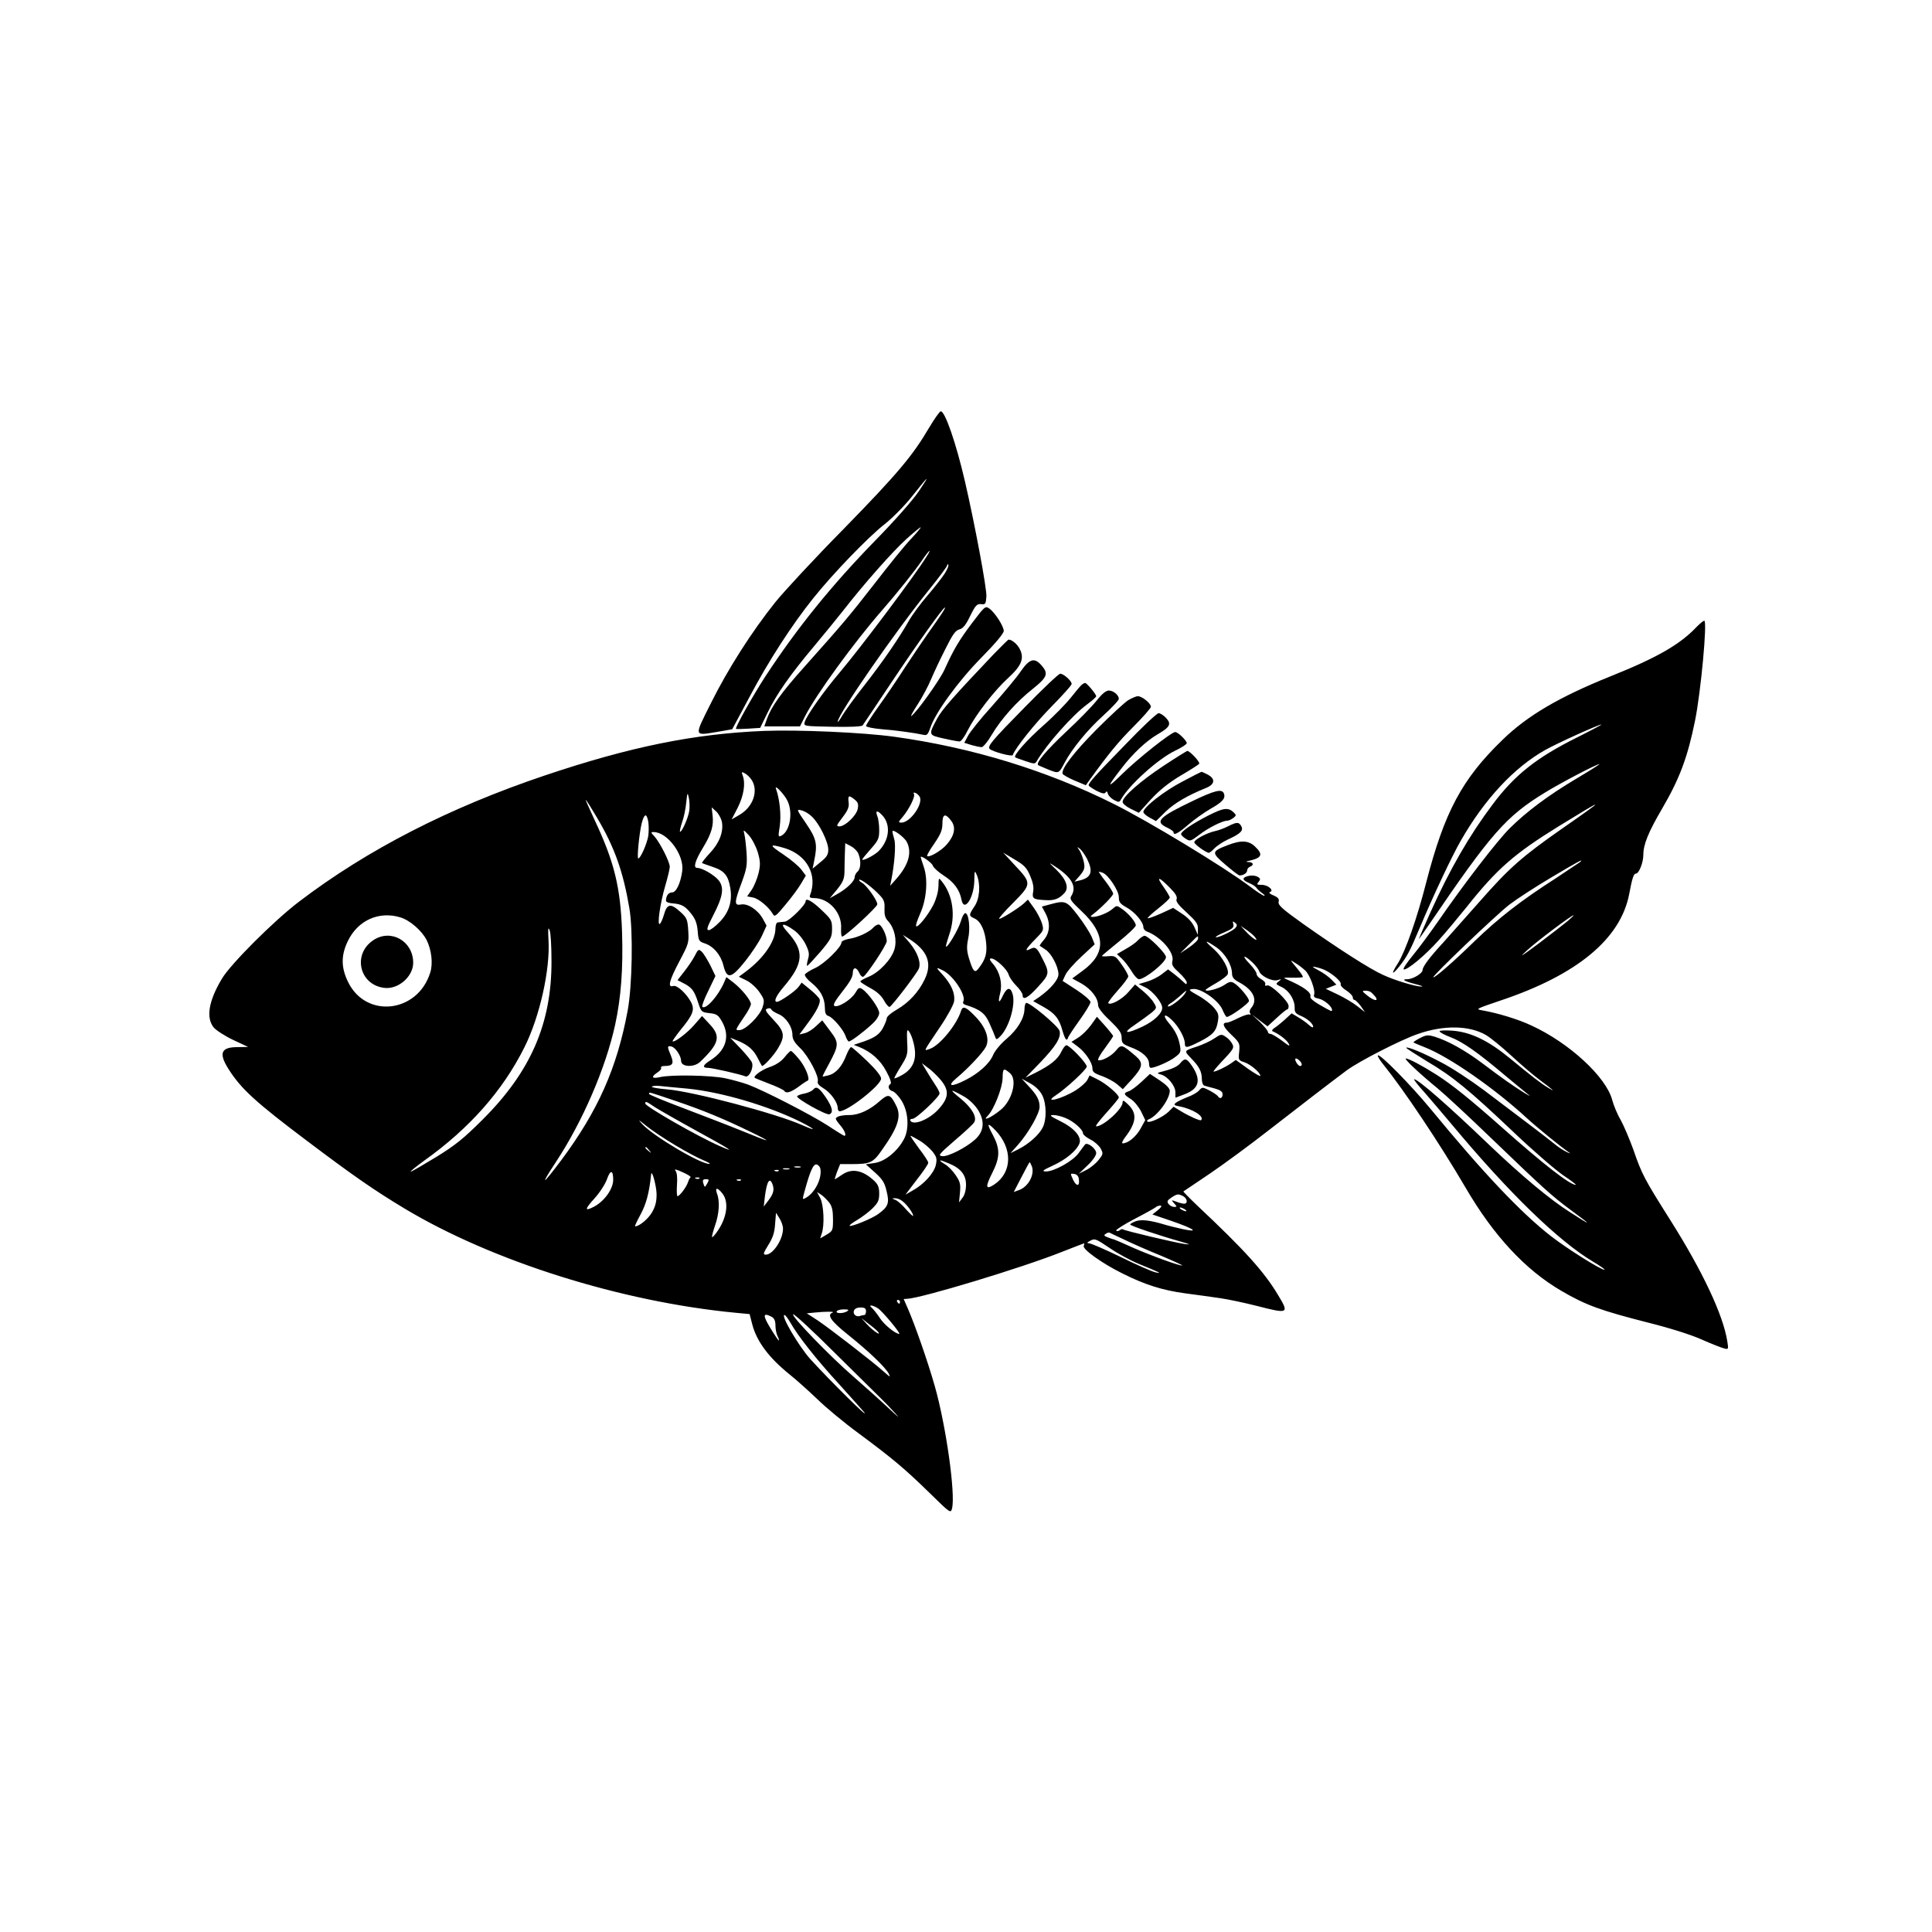 <?xml version="1.0" standalone="no"?>
<!DOCTYPE svg PUBLIC "-//W3C//DTD SVG 20010904//EN"
 "http://www.w3.org/TR/2001/REC-SVG-20010904/DTD/svg10.dtd">
<svg version="1.0" xmlns="http://www.w3.org/2000/svg"
 width="1024pt" height="1024pt" viewBox="0 0 1024 1024"
 preserveAspectRatio="xMidYMid meet">
<g transform="translate(0,1024) scale(0.1,-0.1)"
fill="#000000" stroke="none">
<path d="M4925 7974 c-88 -150 -167 -244 -452 -536 -154 -156 -317 -332 -363
-389 -125 -156 -252 -355 -341 -534 -92 -184 -94 -175 39 -153 l73 13 91 170
c101 191 225 383 339 525 103 129 288 321 378 392 41 32 106 98 144 146 93
117 100 122 36 27 -31 -46 -128 -156 -230 -260 -231 -237 -414 -463 -583 -721
-65 -100 -162 -273 -155 -277 2 -2 32 -1 66 1 l62 4 40 82 c47 97 118 199 250
356 53 63 121 147 151 185 109 140 261 312 334 378 42 38 76 65 76 62 0 -4
-24 -32 -53 -63 -30 -31 -115 -136 -189 -232 -137 -176 -168 -213 -377 -447
-121 -135 -173 -209 -196 -273 l-14 -40 94 0 95 0 26 52 c58 115 262 395 409
563 81 93 174 209 214 268 34 50 53 66 24 20 -67 -108 -350 -484 -463 -618
-85 -100 -175 -228 -185 -262 -6 -22 -5 -22 146 -25 94 -2 156 1 161 7 4 6 69
102 144 215 136 204 282 410 292 410 6 0 -18 -37 -88 -135 -31 -44 -87 -127
-125 -185 -37 -58 -98 -148 -136 -201 -38 -53 -69 -101 -69 -107 0 -5 37 -13
83 -17 76 -6 172 -19 223 -30 17 -4 23 3 35 38 26 79 147 246 271 372 75 76
118 128 118 141 0 25 -47 98 -77 119 -21 14 -24 11 -90 -76 -70 -93 -98 -140
-146 -246 -24 -55 -151 -232 -177 -248 -6 -4 9 24 34 62 24 37 56 97 71 133
15 36 49 108 76 161 38 76 53 98 74 103 19 5 34 23 57 71 28 57 36 65 58 63
23 -3 25 1 28 40 3 41 -62 387 -114 612 -47 202 -105 370 -128 370 -6 -1 -33
-39 -61 -86z m84 -771 c-13 -21 -54 -74 -91 -117 -38 -44 -83 -105 -100 -135
-52 -92 -140 -220 -238 -345 -51 -65 -103 -137 -116 -159 -13 -23 -24 -37 -24
-32 0 37 306 479 488 704 51 63 92 119 92 124 0 6 3 8 6 4 4 -3 -4 -23 -17
-44z"/>
<path d="M8994 6919 c-88 -94 -209 -164 -459 -264 -273 -110 -441 -209 -572
-337 -214 -207 -307 -381 -404 -756 -48 -189 -110 -364 -150 -428 -37 -57 -33
-67 8 -16 39 50 55 78 107 202 68 163 174 388 219 465 126 220 282 387 447
480 62 35 283 135 298 135 4 0 -54 -31 -128 -68 -215 -107 -331 -198 -449
-356 -124 -165 -226 -342 -331 -575 -33 -74 -60 -136 -60 -138 0 -2 25 34 56
79 328 482 406 571 614 698 83 51 272 150 287 150 4 0 -51 -35 -122 -77 -151
-90 -264 -175 -352 -262 -67 -66 -249 -303 -377 -489 -43 -62 -104 -145 -137
-185 -32 -39 -55 -73 -49 -75 17 -6 115 75 185 154 39 43 105 123 148 176 161
203 253 283 489 429 252 155 256 153 20 -11 -216 -151 -282 -209 -442 -391
-74 -84 -160 -180 -190 -214 -73 -79 -110 -129 -110 -146 0 -18 -51 -49 -81
-49 -34 0 -15 -11 43 -26 29 -7 44 -13 33 -13 -29 -1 -141 32 -205 62 -68 30
-242 142 -423 270 -112 80 -134 100 -130 117 4 15 -2 23 -27 34 -20 8 -27 15
-19 18 24 8 -10 38 -43 38 -27 0 -29 2 -17 16 10 13 10 17 -2 25 -16 10 -41
11 -63 3 -24 -9 -19 -20 14 -34 17 -7 34 -18 38 -24 4 -7 18 -20 32 -30 14
-10 17 -16 7 -13 -9 4 -42 25 -73 49 -134 101 -534 344 -723 438 -355 177
-749 298 -1161 355 -165 23 -510 38 -690 31 -371 -15 -710 -84 -1162 -236
-508 -171 -942 -394 -1303 -669 -133 -101 -361 -329 -408 -407 -71 -118 -86
-207 -45 -259 12 -15 58 -45 102 -66 l81 -38 -56 -1 c-88 0 -101 -32 -48 -116
67 -106 144 -176 419 -383 243 -183 349 -257 515 -357 465 -279 1148 -494
1754 -552 l74 -7 14 -54 c23 -90 88 -177 197 -265 34 -27 100 -86 147 -131 47
-46 146 -128 220 -182 178 -132 243 -186 376 -316 110 -108 112 -109 119 -82
19 77 -32 440 -92 650 -37 130 -103 318 -140 404 -13 29 -24 54 -24 55 0 1 8
2 18 2 75 3 608 164 821 249 63 25 116 45 117 45 2 0 1 -6 -2 -14 -7 -17 97
-92 202 -144 121 -61 212 -90 336 -107 62 -8 147 -20 188 -26 41 -6 126 -24
189 -40 171 -44 175 -42 115 57 -74 124 -177 238 -427 473 -43 41 -76 75 -75
76 2 1 64 43 138 93 74 50 214 153 310 228 198 154 335 259 418 321 65 48 289
163 378 193 137 48 273 45 360 -6 23 -13 84 -63 135 -110 52 -48 121 -107 154
-131 69 -51 83 -65 40 -38 -39 23 -88 62 -200 154 -114 94 -207 140 -304 148
-40 3 -71 2 -71 -3 0 -5 27 -20 60 -32 64 -25 144 -81 287 -202 49 -41 103
-85 119 -98 19 -15 14 -13 -16 5 -61 38 -121 80 -224 158 -92 69 -181 118
-251 140 -37 11 -46 10 -79 -7 -21 -11 -36 -21 -34 -23 1 -2 28 -13 58 -25
129 -50 368 -216 539 -373 60 -55 183 -155 227 -185 10 -7 5 -6 -12 2 -18 9
-45 26 -60 39 -36 30 -209 161 -379 289 -71 53 -173 120 -226 147 -94 50 -179
85 -186 78 -2 -2 48 -34 110 -72 136 -80 225 -153 465 -381 99 -94 215 -194
257 -223 42 -28 72 -51 67 -51 -31 0 -169 107 -392 305 -167 148 -261 224
-345 278 -77 49 -149 87 -164 87 -12 0 70 -78 169 -159 41 -34 167 -151 280
-260 280 -269 325 -310 421 -381 121 -89 120 -92 -1 -14 -104 66 -252 189
-426 355 -220 211 -378 349 -399 349 -4 0 21 -33 57 -72 35 -40 99 -116 143
-168 302 -362 565 -618 750 -728 39 -23 65 -42 59 -42 -20 0 -197 111 -282
177 -159 123 -363 339 -640 676 -105 127 -269 294 -279 283 -3 -3 10 -25 29
-48 111 -138 299 -419 436 -653 148 -254 317 -436 508 -547 130 -76 208 -104
459 -168 116 -29 227 -64 285 -90 52 -23 106 -44 119 -47 22 -6 23 -4 16 38
-22 140 -131 371 -300 639 -139 220 -153 246 -198 377 -20 55 -50 126 -67 157
-18 30 -38 79 -45 106 -32 122 -228 303 -429 395 -70 33 -179 66 -260 80 -37
6 -33 8 94 51 408 136 639 327 685 565 16 86 24 109 36 109 16 0 39 59 39 99
0 56 27 121 100 246 93 159 135 273 174 465 31 153 66 530 49 530 -5 0 -22
-14 -39 -31z m-5010 -813 c37 -57 8 -142 -63 -184 l-43 -25 32 62 c32 64 42
127 27 169 -8 21 -7 23 11 13 10 -5 27 -21 36 -35z m190 -111 c30 -63 13 -160
-32 -184 -18 -9 -18 -6 -9 51 8 57 0 141 -20 197 -11 28 44 -28 61 -64z m-521
-54 c-6 -38 -41 -116 -49 -109 -2 3 3 25 11 49 9 24 19 71 22 104 6 56 7 58
14 26 4 -19 5 -51 2 -70z m1221 77 c22 -36 -49 -138 -96 -138 -18 0 -18 3 7
31 35 43 67 107 59 121 -4 6 -1 9 6 6 8 -2 18 -11 24 -20z m-344 -16 c18 -15
21 -24 16 -50 -8 -36 -67 -92 -97 -92 -18 0 -16 5 16 47 29 38 36 55 33 80 -5
38 1 40 32 15z m-1365 -97 c93 -157 138 -285 171 -480 20 -118 15 -409 -9
-540 -57 -307 -158 -533 -352 -794 -102 -136 -115 -141 -28 -9 141 214 263
497 313 725 32 146 43 300 37 492 -8 239 -41 373 -146 596 -27 58 -48 105 -46
105 3 0 29 -43 60 -95z m661 -20 c10 -53 -13 -113 -63 -166 -25 -27 -44 -51
-42 -53 2 -2 28 -11 57 -21 61 -20 82 -45 93 -113 11 -70 -7 -127 -56 -178
-23 -24 -49 -44 -58 -44 -14 0 -10 14 23 78 52 100 59 147 30 185 -23 29 -88
67 -115 67 -22 0 -11 38 31 107 45 74 57 117 51 170 l-5 44 24 -22 c13 -12 26
-37 30 -54z m477 27 c39 -36 87 -134 87 -175 0 -27 -8 -40 -42 -67 l-41 -34 8
40 c19 90 13 118 -43 200 -51 74 -51 76 -25 69 16 -3 41 -18 56 -33z m374 6
c46 -50 37 -132 -21 -190 -24 -23 -86 -54 -86 -43 0 2 20 27 45 55 40 45 45
56 45 100 0 27 -4 60 -10 74 -12 32 0 33 27 4z m-1241 -33 c3 -20 3 -54 0 -76
-7 -41 -41 -119 -53 -119 -8 0 5 132 18 186 14 53 26 56 35 9z m1606 4 c26
-35 17 -78 -25 -126 -29 -33 -93 -70 -103 -60 -3 2 14 32 38 66 34 50 43 71
43 107 0 51 16 55 47 13z m-1026 -165 c14 -48 15 -66 5 -110 -7 -29 -23 -69
-36 -89 l-25 -36 31 -6 c31 -6 84 -51 105 -87 9 -18 16 -13 68 50 32 38 69 88
82 111 l25 42 -23 31 c-13 18 -56 54 -96 81 -78 52 -77 58 6 34 119 -36 177
-143 135 -251 -4 -10 2 -14 21 -14 80 0 150 -79 144 -162 -1 -24 1 -43 6 -42
18 2 186 157 186 171 0 21 -57 101 -81 114 -11 6 -18 13 -15 16 7 7 72 -42
109 -82 23 -24 27 -38 25 -72 -1 -32 3 -48 19 -65 34 -37 48 -100 34 -149 -16
-54 -81 -123 -137 -146 -24 -10 -44 -21 -44 -25 0 -4 24 -19 53 -35 35 -19 58
-40 72 -65 11 -21 25 -36 30 -35 13 5 144 176 155 203 13 32 -8 88 -49 137
l-36 42 30 -19 c101 -63 128 -130 86 -217 -32 -67 -84 -123 -146 -159 -30 -17
-55 -38 -55 -47 0 -8 -10 -32 -21 -53 -21 -37 -49 -54 -124 -78 l-30 -10 28
-11 c63 -25 114 -70 145 -130 20 -36 28 -62 22 -66 -17 -10 -11 -32 9 -38 11
-2 32 -24 47 -47 38 -57 45 -149 16 -206 -33 -64 -100 -120 -156 -128 l-47 -7
49 -44 c40 -36 51 -54 61 -98 16 -63 9 -83 -42 -120 -32 -25 -146 -71 -154
-64 -2 3 15 16 39 30 24 14 60 41 81 61 31 31 37 43 37 80 0 33 -6 48 -27 68
-60 56 -117 67 -168 33 -20 -14 -38 -25 -40 -25 -2 0 4 18 12 40 l16 40 57 0
c102 0 117 6 164 74 86 121 105 179 76 236 -31 62 -41 64 -86 25 -53 -48 -112
-75 -161 -75 -44 0 -73 -8 -73 -20 0 -4 11 -20 25 -36 22 -26 33 -54 20 -54
-2 0 -42 24 -87 54 -90 58 -337 185 -422 217 -30 11 -85 26 -122 34 -76 16
-287 20 -346 6 -44 -10 -49 1 -13 25 14 9 22 20 19 25 -3 5 5 9 18 9 44 0 51
13 34 55 -21 49 -20 54 4 48 21 -6 50 -50 50 -76 0 -33 70 -36 102 -4 101 97
110 135 48 200 l-39 42 -41 -47 c-37 -43 -106 -95 -115 -87 -2 2 19 31 45 64
62 75 73 103 54 141 -25 48 -76 95 -96 88 -31 -10 -21 29 33 131 49 93 51 98
47 162 -4 60 -7 68 -41 99 -51 47 -71 45 -87 -11 -7 -25 -17 -48 -23 -52 -15
-9 2 110 29 202 13 44 24 90 24 101 0 26 -53 130 -82 162 -19 19 -19 22 -4 22
74 0 164 -122 152 -207 -9 -65 -32 -113 -54 -113 -19 0 -32 -18 -32 -44 0 -7
16 -13 36 -14 48 -4 67 -15 100 -58 20 -25 29 -51 32 -89 4 -51 7 -55 37 -65
46 -15 85 -60 99 -116 19 -76 41 -72 117 23 34 43 73 102 87 132 l25 55 -19
35 c-26 48 -81 84 -116 77 -37 -7 -37 10 3 116 27 74 30 92 26 158 -3 41 -8
86 -12 100 -6 24 -5 24 24 -7 17 -19 37 -57 47 -89z m790 54 c29 -56 10 -123
-57 -198 l-31 -35 6 30 c17 86 25 185 16 216 -6 19 -10 38 -10 42 0 16 62 -29
76 -55z m-256 -64 c15 -37 12 -80 -5 -94 -8 -7 -15 -20 -15 -29 0 -21 -42 -62
-93 -90 l-39 -22 39 47 c31 39 38 55 39 93 0 25 1 70 2 99 l2 53 30 -16 c17
-9 35 -27 40 -41z m1211 -25 c34 -68 24 -100 -36 -115 l-30 -7 29 33 c23 28
27 39 21 69 -4 20 -14 47 -22 61 -16 24 -16 24 1 11 10 -8 26 -32 37 -52z
m-301 -91 c15 -35 20 -61 16 -84 -7 -37 0 -42 69 -45 43 -3 70 8 97 38 25 28
10 71 -43 123 -42 40 -42 41 -9 19 91 -59 119 -109 88 -158 -10 -16 -3 -26 54
-80 129 -121 132 -224 8 -315 l-57 -42 49 -27 c51 -29 88 -77 88 -114 0 -15
22 -44 63 -82 50 -49 62 -66 62 -91 0 -29 5 -34 49 -51 60 -22 96 -55 96 -86
0 -13 4 -23 9 -23 22 0 98 33 128 56 31 23 33 29 27 62 -8 46 -25 80 -60 121
-35 42 -22 53 17 15 35 -33 69 -94 69 -124 0 -27 10 -25 78 9 71 36 89 56 97
107 6 34 3 45 -21 73 -15 18 -52 47 -83 64 -53 30 -54 32 -28 35 42 5 135 -60
156 -109 9 -21 19 -39 23 -39 18 0 118 72 118 85 0 17 -55 82 -82 96 -14 8
-25 5 -48 -11 -28 -20 -100 -39 -100 -27 0 3 25 19 55 36 31 18 59 39 62 47
10 25 -28 93 -75 135 -54 47 -47 50 15 8 47 -33 82 -92 83 -139 0 -19 9 -31
35 -45 78 -41 103 -94 67 -137 -8 -9 -11 -22 -6 -29 4 -7 3 -10 -3 -6 -5 3
-31 -5 -58 -18 -27 -14 -54 -25 -61 -25 -30 0 -22 -22 22 -64 45 -43 46 -47
42 -90 -5 -44 -4 -46 27 -56 33 -11 85 -55 85 -72 0 -5 -29 12 -65 37 l-65 47
-27 -19 c-28 -19 -78 -43 -91 -43 -3 0 12 19 34 43 74 78 77 83 64 106 -6 12
-21 28 -34 36 -22 15 -26 14 -60 -9 -20 -14 -60 -32 -89 -42 -73 -24 -73 -22
-34 -63 44 -45 57 -71 57 -111 0 -17 6 -32 13 -34 6 -2 31 -9 55 -15 31 -9 42
-17 42 -31 0 -21 -15 -27 -25 -10 -4 6 -24 19 -44 30 -38 19 -39 19 -56 0 -10
-11 -38 -27 -64 -36 -25 -10 -52 -23 -60 -30 -11 -10 -7 -13 20 -18 72 -14
134 -54 115 -73 -5 -5 -60 19 -108 48 l-38 23 -27 -27 c-31 -29 -102 -62 -112
-51 -3 4 0 9 7 11 45 17 112 106 112 152 0 12 -19 32 -52 54 l-53 35 -46 -43
c-25 -23 -55 -46 -67 -49 -29 -10 -27 -17 11 -41 18 -11 42 -41 55 -66 l22
-46 -26 -47 c-24 -42 -65 -76 -94 -76 -6 0 0 15 14 33 61 80 64 128 12 176
-21 20 -26 21 -26 8 0 -35 -102 -127 -140 -127 -7 0 18 32 54 72 36 40 66 76
66 81 0 16 -67 73 -111 95 l-44 22 -12 -24 c-7 -13 -34 -37 -60 -54 -73 -46
-177 -73 -108 -28 55 36 165 138 165 153 0 18 -91 113 -108 113 -6 0 -18 -16
-27 -35 -19 -40 -58 -71 -135 -110 l-55 -27 76 78 c85 89 114 134 105 170 -7
26 -164 157 -178 148 -4 -3 -8 -17 -8 -32 -1 -48 -36 -108 -95 -158 -33 -28
-63 -65 -72 -87 -18 -44 -77 -97 -147 -132 -77 -39 -99 -33 -45 12 60 50 138
133 154 164 22 41 1 103 -55 161 -49 51 -67 59 -76 31 -22 -73 -113 -184 -165
-202 -35 -12 -39 -22 53 115 39 57 71 117 75 136 6 43 -14 90 -61 142 -38 40
-37 42 3 22 57 -30 125 -136 106 -166 -3 -6 2 -13 12 -16 76 -23 105 -45 127
-97 13 -28 26 -60 30 -71 6 -17 8 -18 24 -2 47 42 85 165 70 224 -11 42 -30
41 -52 -4 -21 -46 -28 -40 -15 12 13 51 -1 111 -37 154 -20 23 -22 30 -10 30
23 0 85 -58 92 -86 4 -13 21 -39 40 -58 19 -19 34 -41 34 -50 0 -31 29 -15 83
45 61 67 62 72 18 156 -25 51 -35 57 -61 43 -33 -17 -23 1 27 52 46 47 46 47
35 86 -7 21 -26 58 -43 81 l-31 43 -21 -20 c-29 -26 -118 -82 -131 -82 -6 0
27 38 73 84 100 101 100 104 9 201 l-61 66 60 -36 c51 -30 65 -44 83 -87z
m-516 54 c4 -11 29 -34 57 -52 55 -35 85 -76 95 -128 13 -70 66 7 68 99 1 56
2 58 13 32 21 -50 16 -126 -12 -167 -31 -46 -31 -50 0 -64 33 -15 56 -64 62
-132 5 -57 -4 -86 -42 -135 -19 -24 -28 -14 -50 58 -11 38 -12 59 -4 99 13 57
4 138 -15 138 -6 0 -17 -19 -23 -42 -11 -40 -71 -143 -79 -135 -2 2 6 30 17
63 35 99 20 208 -38 281 -18 23 -18 23 -19 -25 -1 -30 -12 -68 -27 -98 -29
-56 -82 -122 -91 -113 -4 3 6 32 20 64 35 76 44 183 20 251 -9 26 -16 49 -16
51 0 12 60 -30 64 -45z m3431 19 c-6 -4 -64 -43 -129 -86 -187 -120 -301 -209
-431 -334 -115 -112 -206 -191 -218 -191 -14 0 338 336 404 386 41 31 141 96
224 145 143 85 171 100 150 80z m-2530 -57 c30 -12 85 -95 85 -129 0 -26 6
-35 40 -54 44 -24 90 -78 90 -105 0 -9 8 -19 18 -23 74 -27 148 -112 136 -157
-5 -20 2 -31 35 -61 23 -21 41 -44 41 -52 0 -12 -3 -12 -16 1 -9 9 -31 28 -49
42 l-34 26 -34 -26 c-19 -15 -54 -32 -78 -39 l-44 -13 37 -18 c37 -18 88 -80
88 -108 0 -29 -43 -70 -104 -99 -89 -42 -111 -37 -40 10 32 22 72 51 88 64 28
24 28 25 11 53 -9 16 -36 44 -58 62 l-41 34 -36 -41 c-32 -37 -93 -71 -106
-58 -3 3 20 33 50 67 31 34 56 68 56 75 0 7 -15 35 -34 61 -31 45 -36 49 -70
46 -20 -2 -36 -1 -36 1 0 2 41 36 90 76 50 40 90 79 90 86 0 17 -35 60 -71 86
-30 21 -30 21 -52 2 -23 -21 -78 -43 -106 -43 -13 1 -13 3 3 15 42 32 106 97
106 108 0 7 -18 36 -40 65 -22 28 -38 52 -36 52 3 0 12 -3 21 -6z m359 -83
c27 -27 37 -45 32 -57 -5 -12 10 -31 54 -71 50 -46 60 -60 59 -86 l0 -32 -18
40 c-12 27 -34 51 -66 72 l-47 31 -65 -30 c-36 -16 -67 -27 -70 -25 -2 3 23
26 56 52 34 27 61 52 61 58 0 5 -16 32 -35 59 -41 57 -21 51 39 -11z m-4083
-153 c51 -15 114 -70 140 -120 26 -52 35 -125 19 -174 -67 -213 -340 -244
-435 -49 -38 77 -38 142 -1 218 53 109 164 159 277 125z m6189 -19 c-19 -16
-89 -70 -155 -120 -95 -71 -108 -78 -60 -35 53 49 232 183 245 185 3 0 -11
-13 -30 -30z m-1762 -37 c-14 -17 -97 -56 -104 -49 -3 2 18 14 47 26 42 18 50
26 46 42 -5 17 -3 18 9 8 12 -9 12 -15 2 -27z m-3625 -177 c1 -330 -111 -587
-367 -841 -98 -98 -144 -135 -245 -197 -69 -42 -129 -77 -134 -77 -5 0 27 26
71 58 240 171 416 370 531 600 82 163 138 415 128 572 -3 57 -2 69 6 50 6 -14
10 -88 10 -165z m3727 130 c26 -31 -7 -14 -41 22 l-34 36 31 -21 c17 -12 37
-28 44 -37z m-300 -10 c0 -8 -21 -28 -47 -46 l-48 -32 45 45 c54 54 50 51 50
33z m287 -125 c17 -16 34 -38 37 -48 9 -26 69 -55 97 -47 22 7 23 6 6 -7 -17
-13 -16 -15 17 -30 39 -19 69 -68 68 -110 -1 -23 6 -31 32 -42 36 -15 66 -42
66 -58 0 -7 -10 -2 -22 9 -13 12 -38 30 -57 41 l-35 21 -36 -33 c-21 -19 -46
-39 -56 -45 -11 -7 -14 -14 -9 -17 35 -15 75 -46 85 -65 10 -17 2 -14 -35 15
-27 20 -54 36 -61 36 -8 0 -14 5 -14 11 0 6 -19 29 -42 52 l-43 40 42 -32 41
-31 49 45 c26 24 51 45 56 45 4 0 7 8 7 18 0 25 -95 116 -114 109 -9 -4 -13
-1 -10 7 3 7 -7 18 -21 26 -14 7 -25 20 -25 29 0 8 -17 32 -37 53 -44 45 -32
51 14 8z m280 -43 c26 -23 56 -107 48 -129 -4 -11 2 -17 24 -21 29 -6 71 -41
71 -60 0 -10 -1 -10 -67 28 -30 17 -51 35 -48 42 8 22 -35 53 -125 92 -22 9
-18 10 27 9 29 -1 55 1 58 3 3 3 -12 25 -33 50 -36 43 -36 44 -7 25 17 -10 40
-28 52 -39z m108 0 c42 -21 86 -61 81 -73 -3 -7 10 -22 30 -34 18 -12 34 -28
34 -36 0 -8 4 -14 9 -14 5 0 20 -15 33 -32 l23 -33 -41 32 c-23 18 -70 46
-104 62 l-63 30 28 11 28 11 -24 25 c-13 14 -44 37 -69 50 -37 20 -40 23 -15
18 17 -4 39 -11 50 -17z m-748 -128 c-19 -26 -79 -70 -86 -63 -3 3 2 10 13 16
10 6 32 23 50 39 37 34 42 36 23 8z m988 13 c6 -4 16 -15 24 -24 21 -28 -8
-23 -44 7 -26 21 -27 24 -10 24 11 1 25 -3 30 -7z m-2425 -262 c24 -86 5 -142
-59 -178 -23 -13 -41 -20 -41 -17 0 4 16 33 36 65 34 55 36 62 32 129 -2 59
-1 69 10 54 7 -9 17 -33 22 -53z m2048 -102 c14 -14 16 -28 2 -28 -5 0 -14 9
-20 20 -12 22 -1 27 18 8z m-1908 -95 c52 -59 51 -98 -2 -158 -49 -57 -136
-93 -153 -65 -3 6 2 10 12 10 19 0 143 117 143 135 0 6 -10 26 -23 45 -13 19
-34 53 -47 75 l-24 40 29 -22 c17 -11 46 -39 65 -60z m373 29 c41 -35 12 -146
-51 -196 -50 -41 -100 -62 -66 -29 32 33 77 146 78 199 1 53 5 55 39 26z m171
-117 c23 -45 24 -131 2 -172 -19 -38 -74 -87 -128 -114 l-42 -21 40 45 c55 62
114 166 114 200 0 37 -14 63 -59 111 l-36 39 45 -25 c29 -16 52 -39 64 -63z
m-1880 35 c181 -18 427 -91 599 -176 82 -42 88 -52 10 -18 -138 62 -582 179
-716 190 -48 4 -84 10 -82 14 3 5 22 6 43 4 20 -2 86 -9 146 -14z m1457 -37
c31 -16 61 -44 80 -72 40 -61 36 -116 -13 -161 -48 -43 -144 -92 -174 -88 -24
3 -18 10 66 83 52 44 98 87 103 96 17 27 -11 76 -70 125 -63 51 -61 55 8 17z
m-1524 -27 c151 -51 259 -96 403 -166 126 -61 108 -58 -60 11 -69 28 -205 80
-302 117 -98 37 -178 70 -178 74 0 11 -5 12 137 -36z m-105 -35 c24 -15 120
-70 213 -121 183 -100 224 -126 131 -85 -119 52 -396 211 -396 226 0 14 5 12
52 -20z m2176 -57 c42 -17 92 -61 92 -81 0 -7 18 -22 40 -33 22 -11 46 -33 54
-48 14 -26 13 -30 -11 -60 -14 -18 -43 -42 -65 -53 l-40 -20 46 44 c27 25 46
53 46 65 0 24 -47 60 -59 46 -4 -5 -20 -26 -35 -47 -31 -42 -130 -97 -173 -96
-23 1 -17 6 37 31 70 32 126 79 141 117 14 35 -28 83 -104 120 -51 25 -57 31
-34 31 15 0 44 -7 65 -16z m-2069 -144 c57 -34 124 -70 150 -80 25 -10 39 -19
31 -19 -46 -2 -297 147 -355 210 -26 28 -23 27 20 -8 28 -23 97 -69 154 -103z
m1698 78 c91 -97 88 -222 -7 -286 -47 -31 -49 -14 -10 63 41 81 41 127 2 200
-34 63 -30 69 15 23z m-404 -53 c23 -13 54 -40 69 -58 23 -30 25 -39 18 -72
-10 -43 -62 -101 -121 -134 l-40 -23 60 79 c34 43 61 83 61 90 0 7 -22 41 -50
77 -27 37 -47 66 -44 66 3 0 24 -11 47 -25z m-1432 -52 c13 -16 12 -17 -3 -4
-17 13 -22 21 -14 21 2 0 10 -8 17 -17z m1587 -69 c64 -26 92 -61 92 -113 0
-29 -7 -55 -19 -70 l-18 -24 5 52 c4 44 1 57 -22 91 -15 23 -41 50 -59 60 -39
24 -30 26 21 4z m441 -16 c16 -44 -19 -109 -69 -126 l-27 -10 41 79 c22 43 42
79 43 79 2 0 7 -10 12 -22z m-1121 -12 c10 -51 -29 -130 -79 -156 -17 -10 -17
-8 -3 42 29 105 45 139 62 136 9 -2 18 -12 20 -22z m-105 7 c-7 -2 -21 -2 -30
0 -10 3 -4 5 12 5 17 0 24 -2 18 -5z m-583 -53 c-4 -3 -10 -15 -14 -27 -8 -25
-44 -73 -55 -73 -4 0 -5 27 -3 60 3 39 0 65 -8 75 -8 10 3 8 38 -8 27 -12 46
-24 42 -27z m523 43 c-7 -2 -21 -2 -30 0 -10 3 -4 5 12 5 17 0 24 -2 18 -5z
m-933 -56 c0 -49 -47 -114 -102 -143 -50 -26 -50 -14 1 42 29 32 58 76 68 104
18 51 33 50 33 -3z m877 47 c-3 -3 -12 -4 -19 -1 -8 3 -5 6 6 6 11 1 17 -2 13
-5z m-647 -123 c0 -41 -6 -65 -25 -98 -21 -35 -67 -73 -89 -73 -3 0 10 28 29
63 30 55 46 115 56 212 3 32 28 -59 29 -104z m2238 80 c6 -39 -12 -42 -30 -5
-16 35 -16 35 5 32 14 -2 23 -11 25 -27z m-2011 3 c-3 -3 -12 -4 -19 -1 -8 3
-5 6 6 6 11 1 17 -2 13 -5z m43 -24 c-6 -11 -12 -20 -14 -20 -2 0 -6 9 -9 20
-4 15 0 20 14 20 17 0 18 -3 9 -20z m177 14 c-3 -3 -12 -4 -19 -1 -8 3 -5 6 6
6 11 1 17 -2 13 -5z m167 -20 c11 -29 6 -50 -20 -85 l-26 -34 6 53 c10 79 25
105 40 66z m-265 -50 c36 -46 24 -130 -30 -205 -12 -17 -23 -28 -25 -26 -2 2
5 30 16 62 22 63 26 129 10 169 -12 34 3 33 29 0z m566 -48 c15 -20 20 -43 20
-88 0 -60 -1 -62 -34 -82 l-34 -20 8 25 c16 43 11 151 -7 188 l-18 33 22 -14
c12 -8 31 -27 43 -42z m1876 34 c22 -12 26 -40 5 -40 -8 0 -27 5 -42 11 -27
10 -27 9 -11 -9 16 -18 16 -19 0 -19 -10 0 -23 7 -30 16 -9 13 -6 19 15 33 31
21 37 21 63 8z m-1486 -28 c25 -20 55 -63 55 -76 0 -5 -16 10 -37 33 -20 24
-46 47 -57 51 -20 8 -20 9 -1 9 11 0 29 -7 40 -17z m1352 -46 l-29 -23 97 -33
c125 -43 155 -64 65 -45 -36 8 -81 19 -100 25 -73 22 -121 28 -151 17 -16 -6
-29 -14 -29 -17 0 -7 155 -59 265 -90 53 -15 59 -18 26 -14 -55 8 -321 71
-329 78 -3 3 -11 1 -18 -5 -7 -5 -15 -6 -18 -1 -2 4 41 32 97 61 56 29 106 57
112 62 5 5 16 9 25 9 10 -1 6 -8 -13 -24z m143 4 c8 -5 11 -10 5 -10 -5 0 -17
5 -25 10 -8 5 -10 10 -5 10 6 0 17 -5 25 -10z m-2130 -102 c0 -58 -53 -138
-91 -138 -16 0 -14 7 13 51 24 38 33 65 36 110 l5 61 18 -29 c10 -15 19 -40
19 -55z m1810 -59 c41 -20 128 -58 192 -84 64 -27 116 -51 114 -52 -6 -6 -163
51 -259 93 -53 24 -99 44 -101 44 -3 0 -17 5 -33 11 -22 8 -24 12 -13 19 8 6
17 8 20 7 3 -2 39 -19 80 -38z m76 -128 c115 -47 125 -52 89 -45 -16 3 -99 39
-182 80 -84 41 -161 74 -170 74 -14 1 -13 4 6 14 23 13 30 10 101 -38 42 -29
112 -67 156 -85z m-1266 -201 c0 -5 -2 -10 -4 -10 -3 0 -8 5 -11 10 -3 6 -1
10 4 10 6 0 11 -4 11 -10z m-116 -35 c23 -15 123 -135 112 -135 -20 0 -79 48
-102 83 -15 23 -35 48 -43 55 -22 18 4 16 33 -3z m-64 -15 c0 -11 -4 -20 -9
-20 -5 0 -15 -2 -23 -5 -20 -7 -39 10 -32 28 4 11 17 17 35 17 22 0 29 -5 29
-20z m-100 0 c-20 -13 -63 -13 -55 0 3 6 21 10 38 10 24 0 28 -3 17 -10z m-77
-7 c-32 -12 -9 -45 81 -117 109 -87 197 -171 216 -206 11 -22 8 -20 -26 10
-59 53 -288 230 -351 272 l-57 37 40 4 c59 6 111 6 97 0z m252 -451 c17 -16
53 -53 80 -83 29 -31 15 -20 -35 27 -47 44 -131 119 -186 167 -121 104 -335
325 -320 331 6 2 106 -90 221 -205 116 -114 224 -221 240 -237z m-574 428 c13
-8 19 -21 19 -46 0 -19 5 -44 11 -56 6 -11 9 -21 7 -23 -2 -1 -22 28 -45 66
-42 69 -40 84 8 59z m98 -30 c40 -71 135 -192 257 -325 65 -72 126 -140 134
-150 34 -46 -179 165 -284 280 -62 69 -160 235 -138 235 5 0 18 -18 31 -40z
m467 -52 c13 -20 -31 10 -61 43 l-30 33 42 -33 c24 -18 46 -37 49 -43z"/>
<path d="M4270 5463 c-1 -21 -88 -106 -110 -108 -14 -1 -31 -3 -37 -4 -8 0
-13 -15 -13 -33 -1 -68 -63 -158 -159 -229 l-35 -26 39 -19 c22 -10 53 -38 69
-61 27 -39 29 -45 18 -81 -14 -46 -91 -122 -123 -122 -24 0 -25 -4 38 90 12
19 23 41 23 48 0 20 -47 78 -91 113 l-39 30 -12 -28 c-32 -73 -98 -147 -116
-129 -3 4 11 42 32 84 l38 79 -27 56 c-16 31 -36 64 -46 73 -16 15 -19 13 -37
-23 -11 -21 -36 -58 -56 -83 l-35 -45 33 -17 c43 -22 56 -39 76 -101 17 -51
18 -52 61 -57 38 -4 46 -10 66 -45 44 -78 21 -153 -62 -205 -40 -25 -45 -40
-12 -40 22 0 167 -33 198 -45 19 -7 44 43 35 72 -3 10 -31 44 -61 76 l-55 57
38 -15 c56 -23 85 -48 107 -91 11 -21 21 -41 23 -43 5 -9 64 55 87 95 37 63
33 87 -25 148 -43 46 -48 55 -33 60 10 4 19 2 21 -4 2 -6 19 -17 38 -25 40
-16 74 -68 74 -110 0 -23 11 -41 41 -70 44 -42 103 -154 93 -178 -3 -9 8 -22
30 -35 38 -22 76 -75 76 -104 0 -10 5 -18 10 -18 44 0 220 139 220 173 0 14
-27 48 -75 94 -42 40 -79 73 -84 73 -4 0 -16 -19 -25 -42 -22 -59 -55 -97 -93
-107 -18 -5 -33 -8 -33 -6 0 3 15 33 34 67 53 99 54 111 5 175 l-41 55 -32
-30 c-17 -17 -44 -34 -60 -38 l-29 -7 40 54 c52 69 74 114 67 133 -3 8 -26 32
-51 52 l-44 36 -16 -22 c-15 -22 -99 -80 -115 -80 -19 0 -5 32 37 81 105 124
110 189 18 290 -41 45 -26 51 32 11 24 -16 49 -46 64 -75 20 -41 22 -54 13
-83 -5 -19 -7 -34 -4 -33 4 0 35 34 70 74 57 68 62 78 62 122 0 44 -3 50 -56
100 -50 48 -84 66 -84 46z"/>
<path d="M4629 5324 c-19 -23 -82 -53 -128 -60 -23 -4 -41 -12 -41 -19 0 -25
-91 -114 -140 -136 -27 -12 -51 -28 -54 -34 -2 -7 13 -27 35 -44 48 -39 70
-80 71 -131 0 -29 5 -41 19 -45 24 -8 79 -72 91 -107 5 -15 13 -28 17 -28 11
0 79 51 124 93 23 21 37 44 37 58 0 24 -55 102 -89 126 -17 11 -21 9 -38 -20
-22 -36 -92 -80 -111 -68 -8 5 5 28 43 76 38 48 55 77 55 98 0 33 20 33 35 -1
5 -12 14 -21 20 -19 16 5 125 169 125 189 0 31 -28 88 -43 88 -8 0 -20 -7 -28
-16z"/>
<path d="M4158 4636 c-18 -22 -45 -40 -77 -51 -43 -14 -92 -50 -80 -58 2 -2
37 -16 76 -31 40 -15 75 -32 79 -37 10 -16 33 -10 75 20 22 17 44 31 49 33 17
5 -12 77 -48 118 -18 22 -37 40 -40 40 -4 0 -19 -15 -34 -34z"/>
<path d="M4310 4465 c-7 -8 -27 -17 -46 -21 -19 -3 -36 -10 -39 -14 -7 -12
154 -102 171 -96 22 9 16 37 -18 88 -37 54 -51 63 -68 43z"/>
<path d="M5563 5446 l-41 -11 19 -35 c27 -51 24 -102 -7 -140 -15 -17 -25 -32
-23 -33 2 -2 16 -10 30 -20 31 -19 69 -91 69 -131 0 -29 -42 -78 -104 -122
l-30 -20 55 -31 c62 -35 83 -62 101 -128 7 -25 16 -45 20 -45 4 0 8 4 8 8 0 5
27 46 60 92 33 46 60 90 60 99 -1 9 -34 38 -74 64 l-74 48 15 32 c8 18 46 61
85 97 l70 65 -16 40 c-10 22 -42 73 -73 113 -60 78 -66 81 -150 58z"/>
<path d="M5782 4806 c-18 -24 -48 -54 -68 -66 l-35 -22 32 -24 c40 -29 79 -86
79 -116 0 -19 9 -27 50 -41 27 -10 63 -29 80 -43 l31 -27 45 49 c62 68 66 90
23 127 -73 62 -76 63 -104 29 -25 -30 -76 -57 -94 -51 -5 2 10 31 35 63 24 33
44 62 44 65 -1 3 -20 28 -43 54 l-43 48 -32 -45z"/>
<path d="M6255 4604 c-12 -15 -41 -29 -75 -38 -50 -13 -53 -14 -27 -21 36 -10
77 -60 77 -95 l0 -28 48 18 c78 29 90 76 40 150 -29 42 -38 44 -63 14z"/>
<path d="M6034 5259 c-10 -12 -40 -34 -66 -48 l-48 -28 26 -24 c14 -13 37 -43
51 -66 14 -24 32 -43 40 -43 32 0 143 90 143 117 0 20 -94 113 -113 113 -8 0
-22 -10 -33 -21z"/>
<path d="M1979 5257 c-112 -74 -75 -237 58 -253 74 -9 153 60 153 133 0 115
-118 182 -211 120z"/>
<path d="M5267 6773 c-211 -222 -275 -295 -299 -340 -48 -89 -48 -89 33 -107
39 -9 78 -16 85 -16 8 0 27 26 43 59 42 82 140 210 215 278 71 65 86 104 61
153 -13 26 -42 50 -59 50 -3 0 -38 -35 -79 -77z"/>
<path d="M5411 6683 c-21 -32 -90 -114 -151 -183 -62 -68 -120 -141 -130 -161
l-19 -36 38 -12 c21 -6 45 -11 54 -11 8 0 33 30 55 68 49 82 131 174 216 241
75 60 84 80 49 121 -39 47 -65 40 -112 -27z"/>
<path d="M5432 6492 c-178 -181 -200 -208 -186 -222 18 -15 118 -42 122 -32
11 35 120 171 208 260 57 58 104 110 104 117 0 16 -43 55 -61 54 -8 0 -92 -80
-187 -177z"/>
<path d="M5735 6612 c-6 -4 -32 -35 -58 -68 -27 -34 -92 -101 -147 -149 -88
-78 -160 -159 -149 -169 2 -2 27 -11 54 -20 47 -16 51 -16 60 0 56 94 189 243
266 300 27 20 49 39 49 44 0 11 -50 70 -58 70 -4 0 -12 -4 -17 -8z"/>
<path d="M5812 6526 c-24 -30 -97 -105 -163 -166 -103 -97 -159 -163 -147
-175 2 -2 26 -12 55 -24 56 -22 54 -23 87 39 40 74 121 173 202 246 46 42 84
82 84 90 0 20 -29 44 -53 44 -15 0 -37 -18 -65 -54z"/>
<path d="M5980 6529 c-19 -12 -94 -81 -166 -153 -124 -125 -190 -212 -182
-237 2 -6 31 -22 63 -36 l60 -25 20 28 c100 138 152 202 232 282 51 51 93 99
93 106 0 18 -47 56 -69 56 -9 0 -32 -10 -51 -21z"/>
<path d="M5963 6292 c-160 -164 -192 -200 -193 -214 0 -4 19 -17 41 -29 30
-15 44 -18 49 -9 5 8 9 6 12 -7 3 -10 17 -25 32 -33 25 -13 29 -13 37 2 43 77
196 215 287 259 34 16 62 34 62 40 0 14 -47 59 -61 59 -21 0 -201 -143 -284
-225 -80 -79 -80 -69 1 35 58 76 130 143 188 177 68 39 76 56 46 88 -13 14
-31 25 -39 25 -9 0 -89 -75 -178 -168z"/>
<path d="M6167 6181 c-124 -82 -217 -164 -217 -191 0 -9 19 -25 43 -37 l43
-21 65 72 c47 50 93 87 158 126 51 30 95 58 97 62 6 9 -50 68 -63 68 -4 -1
-61 -36 -126 -79z"/>
<path d="M6266 6097 c-96 -50 -206 -136 -206 -161 0 -6 15 -20 34 -30 l33 -18
52 51 c47 45 115 85 214 125 47 19 50 49 7 71 -16 8 -30 15 -32 14 -2 0 -48
-23 -102 -52z"/>
<path d="M6322 5995 c-180 -86 -203 -110 -137 -141 19 -9 35 -20 35 -25 0 -19
24 -7 78 40 31 27 84 64 116 83 64 36 83 56 73 82 -10 26 -46 18 -165 -39z"/>
<path d="M6405 5918 c-84 -43 -145 -84 -145 -99 0 -5 11 -16 24 -24 23 -15 26
-15 73 21 47 36 122 74 147 74 7 0 21 6 32 14 17 13 17 16 4 29 -30 29 -54 26
-135 -15z"/>
<path d="M6510 5861 c-19 -10 -51 -22 -70 -26 -43 -9 -110 -45 -110 -59 0 -11
63 -56 77 -56 5 0 18 11 30 24 13 13 44 34 70 46 68 31 85 48 72 71 -12 23
-24 23 -69 0z"/>
<path d="M6506 5760 c-86 -33 -86 -39 -11 -103 37 -32 70 -57 75 -57 20 0 40
13 40 26 0 8 7 17 15 20 23 9 18 24 -7 25 -18 1 -16 3 8 8 63 15 69 33 26 74
-34 33 -75 35 -146 7z"/>
</g>
</svg>
